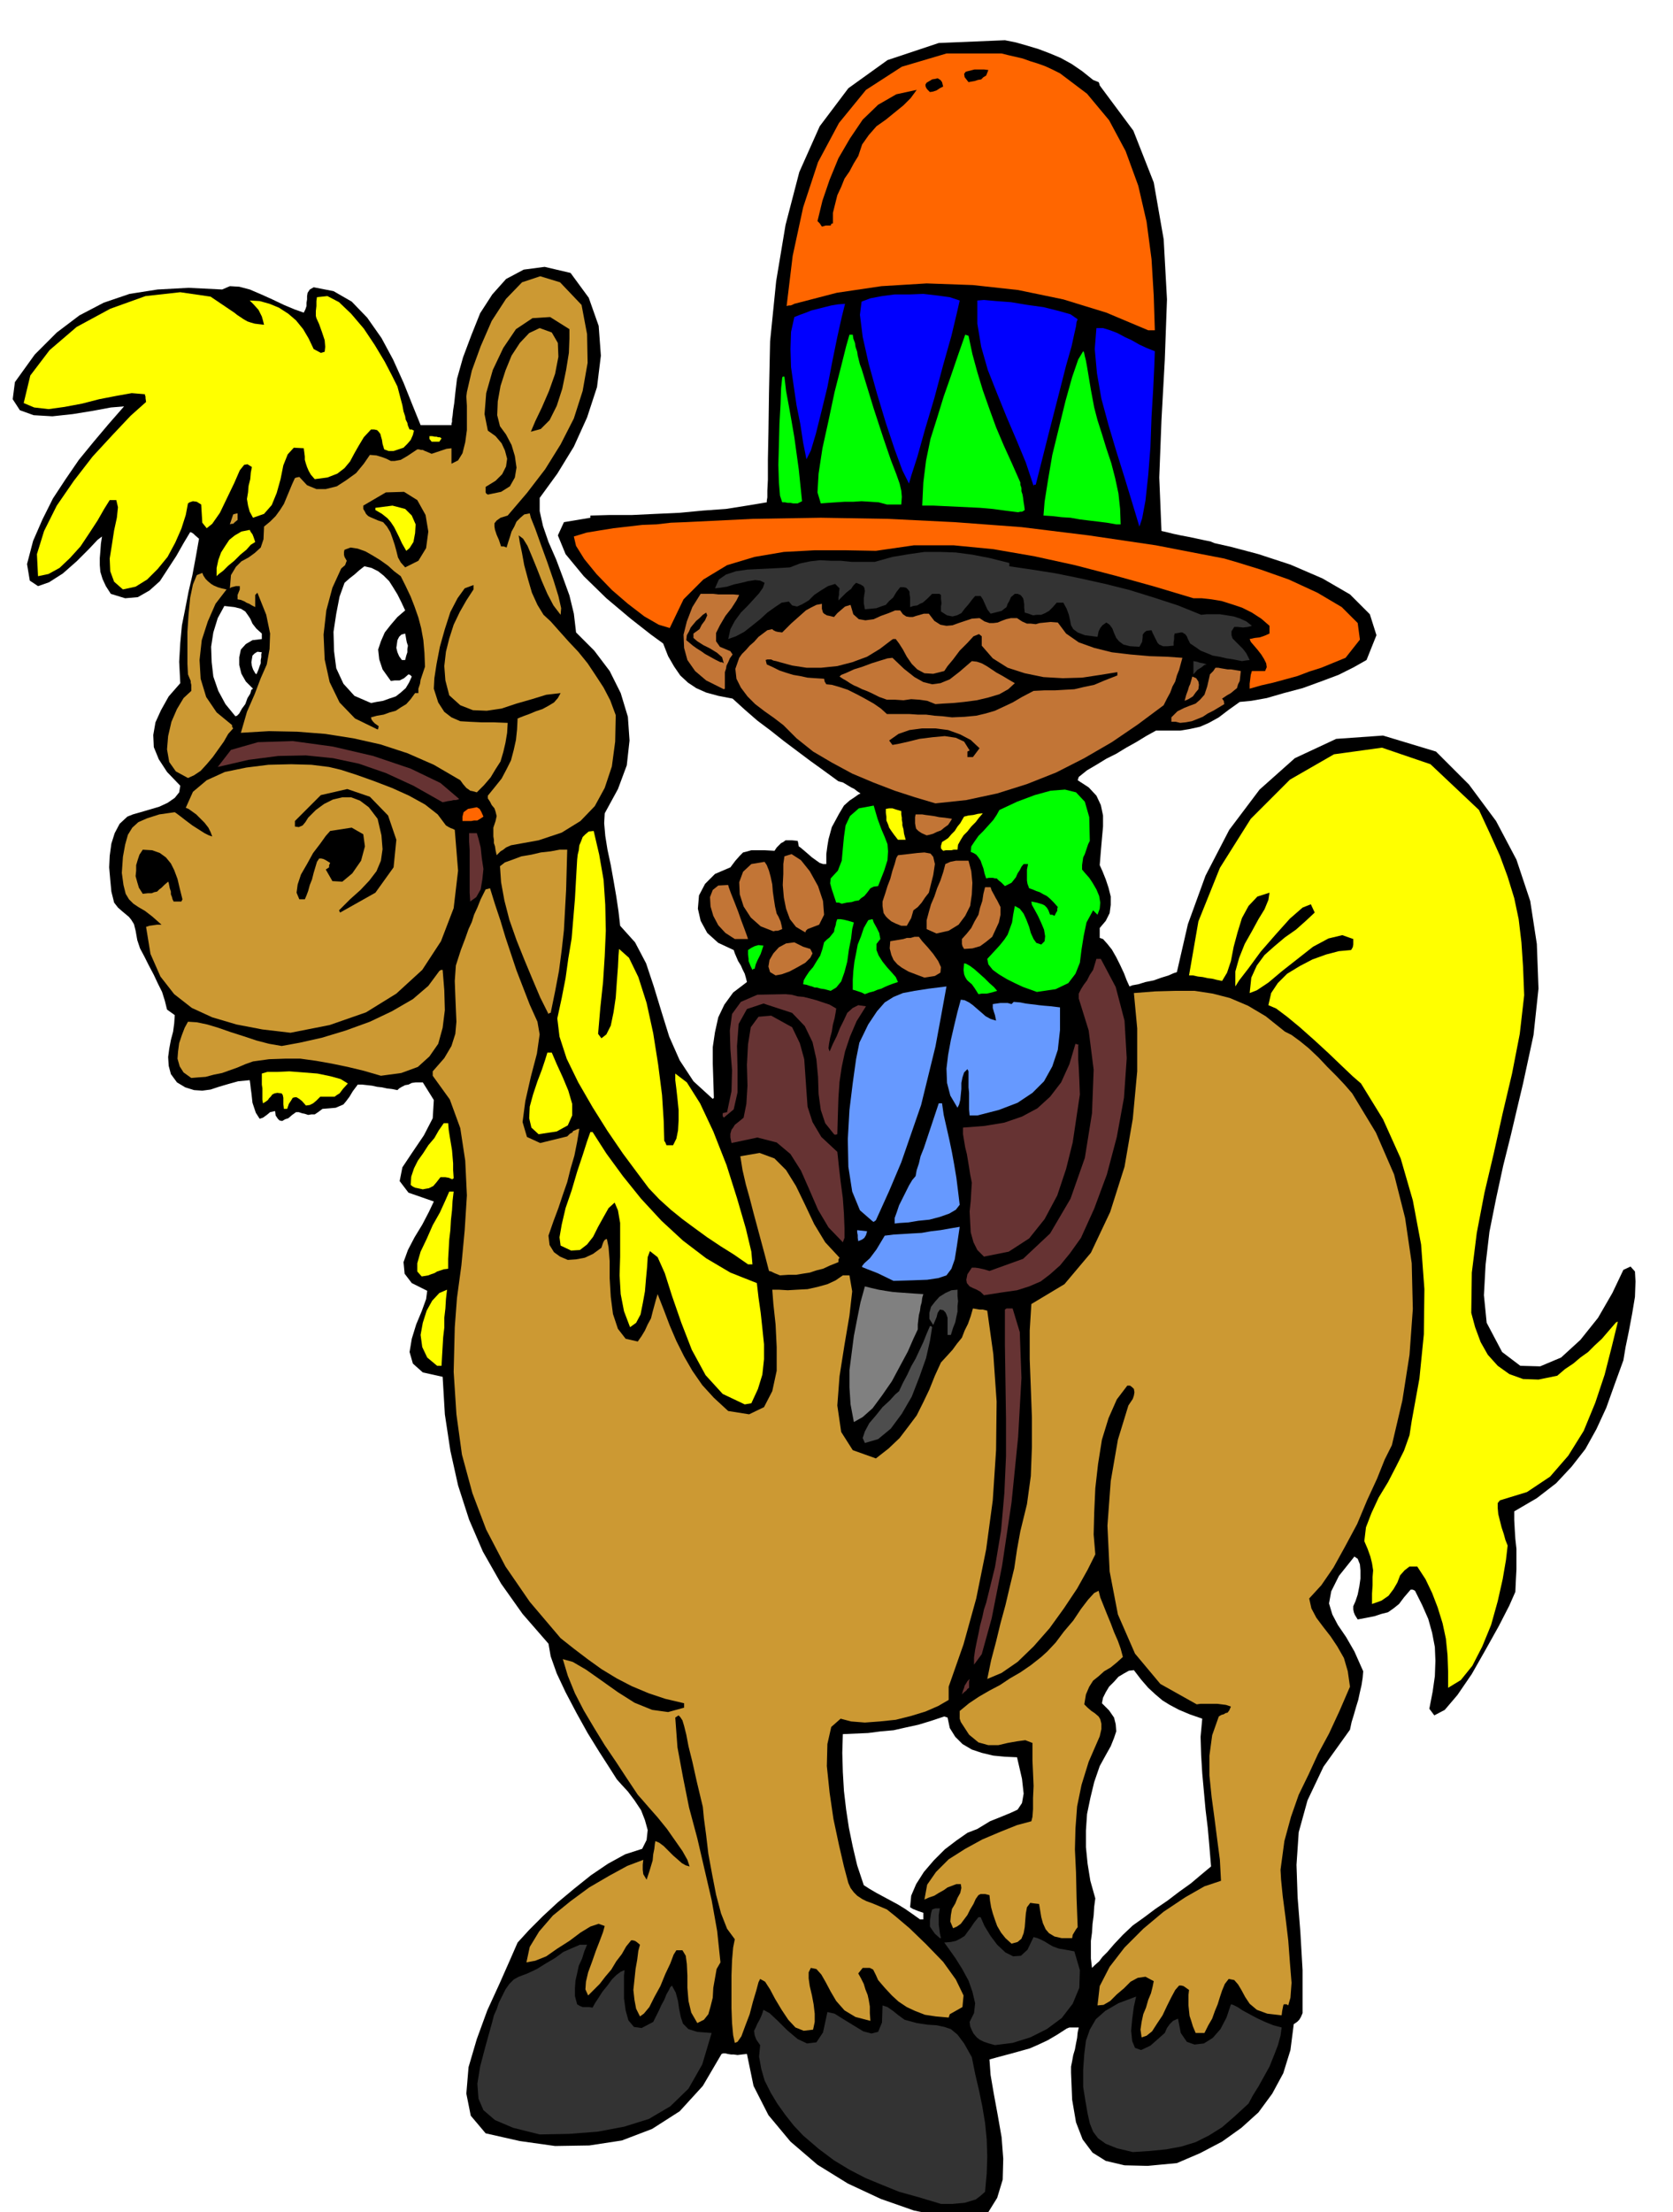 <svg xmlns="http://www.w3.org/2000/svg" width="490.455" height="648.238" fill-rule="evenodd" stroke-linecap="round" preserveAspectRatio="none" viewBox="0 0 3035 4012"><style>.brush0{fill:#fff}.brush1{fill:#000}.pen1{stroke:none}.brush2{fill:#333}.brush3{fill:#c93}.brush4{fill:#633}.brush5{fill:#ff0}.brush6{fill:#4d4d4d}.brush8{fill:#69f}.brush9{fill:#0f0}.brush10{fill:#c27536}.brush11{fill:#f60}.brush12{fill:#00f}</style><path d="m1717 4021-59-12-60-21-60-28-55-34-49-42-40-48-27-53-12-58-9 1-8 1-7-1h-5l-6-1-4-1h-4l-3 1-34 58-42 46-50 32-55 21-59 9-62 1-64-9-62-14-27-32-8-40 4-48 15-51 19-52 22-48 19-43 14-32 21-23 25-25 27-25 30-25 30-24 31-21 31-17 31-10 8-16 2-18-5-18-7-18-12-18-12-16-12-13-8-9-14-22-18-28-21-34-20-36-20-38-16-34-11-31-4-23-47-54-39-55-33-58-25-58-20-62-14-63-10-66-4-68-36-8-18-16-6-21 4-24 8-26 10-24 8-22 2-15-28-14-13-17-2-21 8-22 12-23 14-23 12-23 9-19-46-16-16-21 5-25 18-27 21-31 16-31 2-33-20-32h-13l-7 1-6 3-6 1-6 3-5 3-3 3-10-2-9-1-9-2-9-1-9-2-9-1-9-1h-8l-9 12-6 10-6 8-5 6-7 3-7 3-11 1-13 1-8 6-6 4h-6l-6 1-6-2-5-1-6-2h-5l-7 5-7 6-6 2-5 3-5-1-3-3-4-6-1-8-9 2-6 5-7 5-6 2-7-11-3-9-3-9-1-9-1-9-1-7-1-9-1-7-21 2-18 5-17 5-15 5-15 2-15-1-16-5-15-9-11-15-4-15-1-16 2-15 3-16 4-15 2-15 1-15-7-5-7-5-4-16-5-16-8-16-7-15-9-17-8-16-8-15-5-15-3-17-3-12-5-8-4-5-6-5-6-5-8-7-7-9-5-20-2-21-2-23 1-21 3-22 6-19 9-17 14-13 10-4 14-4 17-5 17-5 15-7 13-9 8-10 2-12-24-25-15-23-9-22-1-22 4-23 10-22 14-25 21-24-2-39 2-34 3-32 6-30 6-31 7-30 6-32 6-34-7-6-3-3-3-2-3-1-12 20-13 23-15 23-15 23-19 17-21 12-23 2-26-8-9-14-6-13-4-13-1-12v-13l1-12 1-14 2-13-8 6-16 17-22 22-25 22-25 16-20 7-15-10-5-30 11-42 17-39 19-38 23-35 24-35 27-33 27-32 28-32-24 2-32 6-37 6-37 4-34-2-25-9-13-20 4-31 36-50 40-40 41-31 44-23 47-16 51-8 56-3 61 3 14-6 17 1 19 5 21 9 20 9 21 10 19 8 17 6 3-6 2-6v-6l1-6v-6l1-6 4-6 7-4 36 7 33 19 28 29 26 37 21 39 19 42 16 40 15 37h56v-3l1-3v-5l1-6 1-10 2-13 2-19 3-25 11-39 15-40 16-40 22-34 25-28 32-17 38-5 47 11 33 45 18 51 4 54-7 57-18 55-24 53-30 49-32 44v24l6 27 10 29 14 32 12 32 12 33 8 33 4 34 33 33 28 37 20 40 13 43 3 43-5 45-16 43-24 44-1 18 2 23 4 25 6 28 5 28 5 29 4 27 3 26 27 30 20 38 14 42 14 46 14 45 19 43 25 38 35 32 1-1 1-1-1-32-1-30v-30l4-27 6-27 11-23 16-22 25-19-2-8-2-7-4-8-3-7-5-8-3-7-3-7-2-6-28-13-20-18-12-22-5-22 2-24 11-21 18-18 28-12 9-12 8-9 6-6 8-2 7-2h24l18 1 4-6 4-4 4-4 4-2 4-3h12l10 1 1 4 1 6 3 2 6 5 7 6 8 7 7 5 7 5 6 2h6v-18l2-15 2-12 3-11 3-11 6-11 7-13 9-15 10-9 9-6 7-5 4-2-6-4-5-4-6-3-5-3-10-6-8-2-26-19-25-18-24-18-24-18-24-19-24-18-23-20-22-20-26-5-22-6-18-8-15-10-14-13-11-16-11-19-9-23-22-16-37-29-44-37-41-40-33-40-14-34 11-24 48-8v-4l36-1h40l42-2 44-2 42-4 42-3 38-6 36-6v-3l1-6v-12l1-20v-36l1-50 1-71 2-94 11-109 17-102 25-96 37-83 52-69 71-51 93-31 120-5 20 4 21 6 20 6 21 8 19 8 20 11 19 13 20 16 5 2 5 2 1 2 1 4 61 82 37 94 18 103 6 109-4 110-6 109-4 104 4 97 9 2 12 3 14 3 16 3 14 3 14 3 10 2 7 3 31 7 49 13 58 19 58 25 50 29 36 36 12 38-18 45-23 13-28 14-32 12-33 12-34 9-31 9-28 5-21 2-21 15-17 13-18 10-16 7-18 4-18 3h-44l-18 10-18 11-18 10-18 11-18 9-18 11-17 10-15 12-1 3-1 3 20 13 14 15 8 17 4 19v20l-2 22-2 23-2 25 5 11 6 15 5 15 4 16v15l-2 15-7 14-11 13v18l6 2 8 9 8 10 8 14 7 14 7 15 5 13 5 11 5-2 11-2 13-4 15-3 14-5 13-4 9-4 6-2 20-87 32-88 43-83 55-73 64-57 75-35 85-6 96 29 60 60 49 66 37 70 25 75 12 78 3 81-9 84-19 88-10 42-12 51-14 56-13 60-12 60-7 60-3 55 5 50 28 53 33 25 36 1 38-16 35-32 32-40 26-45 20-42 13-6 8 9 1 18-1 28-5 30-6 32-6 29-4 24-16 44-15 42-18 39-20 36-25 32-28 30-35 27-41 24v16l1 18 1 16 2 18v37l-1 19-1 22-11 25-19 37-24 43-25 44-26 38-23 27-19 10-9-12 6-31 4-28 1-28-1-25-5-26-7-25-11-25-13-26-4-2h-4l-12 14-9 12-10 8-10 7-12 3-12 4-15 3-16 3-5-8-2-5-1-5v-6l4-9 4-12 3-15 2-14v-15l-1-11-4-10-6-4-28 35-14 28-4 22 6 20 10 19 15 22 15 26 16 36-1 12-2 13-3 13-3 14-4 13-4 14-4 13-3 14-48 67-29 61-16 58-4 59 2 59 5 63 4 69v78l-3 7-3 5-4 4-6 4-6 47-13 42-20 37-25 34-31 28-35 25-40 21-42 18-53 5-42-1-34-8-24-15-18-24-12-31-7-41-2-49v-11l2-10 2-11 3-10 2-11 2-10 1-10 2-9h-17l-5 2-17 11-17 10-17 8-16 7-18 5-18 5-19 5-18 5 2 28 6 35 7 38 7 40 3 39-1 38-10 33-18 29-11 1-10 2-10 1-9 1h-26l-8 1zm264-452 5-5 8-7 6-8 9-9 12-14 16-17 18-17 21-15 20-15 22-15 21-16 21-15 19-16 18-15-3-36-3-34-4-33-3-33-3-33-2-33-1-33 3-33-23-8-19-8-17-9-13-8-13-11-13-12-13-15-13-17-9 1-9 5-10 6-8 9-9 9-6 10-5 10-2 10 13 13 9 13 3 12 1 13-4 12-6 15-9 16-11 20-10 29-7 29-6 29-2 30v30l3 30 5 31 9 32-2 15-1 16-2 15-1 16-2 15v32l2 17zm-312-88h6v-12l-9-3-5-2-5-2-5-3 2-21 9-21 14-22 18-21 20-20 21-16 20-14 18-7 23-14 20-8 17-7 13-6 8-12 3-17-3-27-9-39-22-1-21-2-21-5-18-6-17-10-13-13-10-16-4-19-3-1-3-1-24 8-23 7-23 5-22 5-23 2-23 3-23 1-23 1-1 34 1 35 2 34 4 34 5 33 7 34 8 34 12 36 11 7 12 7 13 7 13 7 13 7 13 8 13 9 14 10z" class="pen1 brush1"/><path d="m1707 3997-40-12-36-10-32-13-29-12-29-15-28-17-28-21-28-24-17-18-15-19-15-21-12-20-11-22-6-21-4-22 2-21-7-10-3-8-1-8 3-6 3-7 4-7 4-9 3-9 11 6 15 14 17 17 19 16 17 8 17-2 12-18 8-37 13 3 16 10 18 11 18 11 15 4 12-3 7-17 1-31 9 3 10 7 10 8 11 8 22 6 20 3 16 1 14 3 12 4 12 10 12 16 14 25 6 30 7 30 6 29 5 30 3 30 1 31-1 31-3 33-9 8-8 6-10 3-10 3-11 1-11 1h-21zm348-94-29-7-20-8-14-10-9-12-6-15-4-18-4-23-4-25v-32l2-28 3-24 7-20 11-19 17-15 24-14 32-12-4 18-3 22-2 22 2 19 5 12 11 4 17-8 26-23 4-9 5-7 6-6 9-4 5 26 11 16 14 5 17-2 16-10 14-16 11-21 8-24 4 1 8 4 9 6 13 7 13 7 15 7 15 6 15 4-2 15-5 18-7 18-8 20-10 18-10 18-10 16-8 15-25 23-23 20-24 15-24 12-26 8-27 5-30 3-31 2zm-1076-32-48-12-33-14-21-18-9-21-2-27 5-31 10-38 12-43 3-12 5-11 4-12 6-12 6-12 7-10 8-8 9-5 16-6 17-8 16-10 17-10 15-11 16-7 14-6h13l-5 12-4 13-6 13-3 14-3 13-1 14v14l4 15 5 3 5 2h11l7 1 5-9 6-9 7-11 9-11 8-11 8-8 8-6 7-3-1 10v41l3 22 5 18 10 12 14 2 21-11 5-10 5-10 5-11 5-9 4-10 4-7 3-6 3-3 7 13 4 15 2 14 3 15 4 12 10 10 16 5 26 2-17 57-25 44-33 32-39 23-45 14-48 9-52 4-53 1zm826-162-11-3-9-3-8-4-5-4-6-7-3-6-3-7-1-8 8-16 2-18-5-21-7-20-12-22-12-19-12-17-8-11 12-1 9-2 8-4 8-5 5-7 6-8 6-9 8-10h4l7 16 11 18 12 16 15 14 14 7 14-1 12-11 11-23 7 2 7 3 6 3 8 5 7 4 11 4 12 2 16 3 10 34-1 32-12 29-20 26-27 20-30 15-32 10-32 4z" class="pen1 brush2"/><path d="m1333 3705-3-14-2-22-1-27v-60l1-27 2-23 3-15-14-19-11-28-9-34-7-36-7-38-4-34-4-30-2-21-11-46-8-36-7-28-4-21-4-16-3-10-4-6-3-3-3 2-3 2 4 54 10 54 11 55 15 56 13 56 13 56 10 56 6 57-7 12-3 17-3 17-1 18-4 16-4 14-8 10-12 6-11-19-5-21-2-24v-22l-1-21-2-15-6-10h-11l-5 8-6 16-9 19-9 22-11 20-9 18-10 12-7 5-7-14-3-16-2-18 2-19 2-19 3-17 2-16 3-11-6-5-3-2-4-1h-3l-9 11-8 14-10 13-9 15-11 13-10 13-11 11-10 10-5-11 1-14 4-17 7-19 7-20 7-18 6-16 3-11-11-4-15 5-18 11-20 15-22 14-20 14-20 8-16 3 6-28 17-28 25-29 32-26 34-25 36-21 33-18 29-11-1 9v9l1 8 6 10 2-6 3-9 3-10 3-10 1-11 2-10 1-9 1-5 7 3 8 6 8 8 9 9 8 7 8 7 7 4 7 2-4-12-9-16-14-20-14-20-17-21-15-17-13-15-8-9-20-30-19-29-21-31-19-31-19-32-16-31-13-32-9-30 18 5 24 14 27 19 31 22 30 19 32 13 29 4 29-8v-8l-34-8-30-10-31-13-27-14-28-17-25-18-25-19-24-19-56-66-44-64-35-67-25-66-19-70-10-73-5-77 2-81 4-53 8-59 6-64 4-63-3-63-9-59-19-52-31-43v-8l21-24 13-22 7-22 2-22-1-23-1-24-1-27 2-28 9-28 8-21 6-17 6-13 4-13 6-13 6-15 9-18 4-1 4-1 9 29 10 30 9 30 10 30 10 30 12 31 12 31 14 31 4 23-5 35-11 42-10 44-5 38 8 27 24 11 49-12 5-5 4-2 2-3 3-1 4-2 4-1-4 24-5 25-7 24-6 24-8 23-8 24-9 24-9 26 2 17 8 13 11 8 14 6 15-1 16-3 15-7 15-11 3-9 2-4 2-2 3-1 3 15 2 25v31l2 34 4 31 9 27 14 18 22 5 7-10 6-10 5-11 6-11 3-12 3-11 3-11 3-10 11 28 11 29 12 28 14 28 15 26 18 26 21 23 26 24 38 6 27-13 15-29 8-37v-43l-2-41-4-37-2-26h12l16 1 17-1 19-1 18-4 18-5 15-7 13-9h12l5 29-5 44-9 53-9 57-4 53 7 48 21 33 42 15 23-18 20-19 16-21 15-20 12-24 11-23 10-25 11-24 11-12 10-11 8-11 9-11 5-13 6-12 5-14 4-14 6 1 6 1h6l8 2 11 79 6 86-1 88-6 91-12 89-18 89-23 83-27 77v24l-19 11-23 10-26 8-28 7-29 3-27 2-25-2-19-5-17 15-7 31-1 40 5 48 7 48 10 47 9 39 8 30 4 9 6 8 6 6 9 6 8 4 11 4 12 5 14 6 15 12 26 22 30 29 31 32 23 32 14 29-2 21-23 13-1 3-1 3-23-2-20-3-18-7-15-7-15-10-12-11-13-14-12-14-4-9-3-6-2-4-2-1-4-2h-13l-4 5-4 5 5 9 5 10 3 10 4 10 2 9 2 12v12l1 14-27-7-20-12-15-17-10-17-9-17-8-14-9-10-10-2-4 8v11l2 14 4 17 3 16 2 17v15l-3 14-17 2-15-6-13-14-12-18-12-20-9-17-9-14-9-5-3 6-4 15-6 20-6 23-8 21-7 19-7 10-5 2zm738-10-2-14 2-14 3-14 5-12 4-14 5-12 3-12 2-10-15-8-14 2-13 7-12 12-13 11-12 12-12 7-11 1 4-35 18-35 27-35 34-34 37-31 39-26 35-20 30-10-2-38-5-38-5-39-5-37-4-39v-36l5-37 12-34 5-3 4-1 3-2 4-1 3-4 3-7-9-3-8-1-8-1h-30l-7 1-66-37-46-55-31-71-15-78-4-83 6-81 13-75 19-62 4-6 4-6 2-6 1-6-1-6-3-3-4-3h-5l-19 25-15 34-12 39-7 44-5 44-2 44-1 40 3 36-14 28-19 34-24 36-26 36-29 33-29 28-29 20-26 11 7-34 9-34 8-33 9-33 8-34 8-33 5-34 6-33 12-49 7-51 2-53v-53l-2-54-2-52v-52l3-48 60-36 48-57 35-74 26-82 15-87 8-86v-78l-6-64 39-3 37-1h34l33 5 31 8 33 14 32 19 35 28 12 6 15 11 16 13 18 17 16 17 17 17 15 16 13 15 43 71 33 76 20 79 12 82 2 83-6 83-13 83-19 81-13 26-14 35-18 39-18 43-22 41-21 38-22 32-22 24 4 18 9 17 12 16 14 18 12 18 12 21 7 24 4 28-19 44-19 41-20 37-17 37-18 37-14 40-12 44-7 52 1 18 3 30 5 38 5 42 3 40 3 37-2 27-4 14-3-2h-5l-1 2-1 5-1 5-1 8-26-3-19-7-13-11-8-12-7-13-6-10-7-8-10-2-7 9-5 12-4 12-4 13-5 12-5 14-7 12-7 14h-16l-5-12-3-10-3-9-1-9-1-10v-19l1-9-7-5-3-2-4-1h-4l-7 8-7 13-8 16-8 17-10 15-9 14-10 8-9 3z" class="pen1 brush3"/><path d="m1835 3525-11-10-8-10-7-12-4-11-4-12-3-11-2-12-1-10-8-2h-8l-4 2-5 7-4 9-6 10-5 10-6 8-6 8-7 5-7 3-5-12 1-12 2-11 6-10 4-10 5-9 2-9-1-7h-8l-8 3-8 3-7 5-9 5-8 5-9 3-9 4 5-27 16-23 23-23 30-19 31-17 33-14 30-12 26-7 2-8 1-14v-20l1-22-1-24-1-22v-32l-13-5-15 2-17 3-17 4h-18l-18-5-17-14-15-23-2-6v-14l17-14 18-12 19-11 19-10 18-12 19-11 19-13 19-15 11-10 15-16 15-20 17-20 14-21 13-17 11-12 8-4 3 12 6 15 6 15 7 17 6 16 7 16 5 14 4 15-11 10-11 9-12 7-10 9-10 8-7 11-6 14-3 18 6 6 7 6 6 4 7 6 3 5 2 8v10l-3 13-20 46-13 42-8 39-3 40-1 38 2 42 1 46 2 53-3 4-3 5-3 5-1 6h-19l-13-3-10-6-6-7-5-11-3-11-2-12-2-12-9-1-7-1-6 8-2 11-1 12-1 13-2 11-4 10-7 6-11 3z" class="pen1 brush3"/><path d="m1705 3515-9-8-5-7-4-6v-11l1-6 1-7 2-7 6-2h8l-1 6-1 6v18l1 7 1 8 2 9h-2z" class="pen1 brush2"/><path d="m1745 3073 2-7 2-5 1-4 2-3 3-5 4-4-1 5v11l-3 2-2 3-4 3-4 4z" class="pen1 brush4"/><path d="M2627 3061v-30l-1-29-3-30-6-28-9-29-10-26-12-25-15-23h-14l-9 7-8 9-5 13-7 12-9 12-13 9-17 6v-19l1-15v-15l1-12-2-13-3-12-5-14-6-14 3-25 10-26 13-28 17-28 15-29 14-28 10-28 4-26 14-77 8-80 1-82-6-81-15-80-22-76-32-71-40-65-15-13-20-19-24-23-25-23-27-24-23-19-20-15-14-6 5-22 12-18 17-17 23-14 23-12 25-9 23-6 22-2 3-5 1-5v-10l-20-7-25 6-28 15-28 22-28 22-25 21-21 14-13 5 3-28 10-22 14-19 18-16 19-16 20-14 18-16 16-15-7-15-15 6-23 20-26 29-27 31-22 30-17 22-7 11v-27l7-25 10-25 13-23 12-22 11-18 7-17 2-13-22 7-16 17-12 22-8 26-7 26-5 26-7 21-9 15-5-1-5-1-8-2-8-1-9-2-9-1-9-2h-7l17-98 39-97 56-89 71-71 80-46 87-12 88 30 88 83 20 43 18 40 14 38 12 39 8 38 5 42 3 45 2 51-8 70-14 72-17 72-16 72-17 72-14 73-9 72-1 73 7 26 10 27 13 23 18 20 21 15 25 9 28 1 34-7 14-12 15-10 13-11 14-10 12-12 13-12 12-14 13-15 1-1 3-1-11 45-13 51-17 51-21 51-28 45-33 38-42 28-49 15-4 5v9l1 11 3 12 3 12 4 12 3 11 4 10-3 26-6 35-9 40-12 43-16 39-18 35-21 26-23 14z" class="pen1 brush5"/><path d="M1767 3019v-13l2-14 3-15 3-14 3-15 4-15 3-14 4-12 16-65 11-66 6-68 3-67v-68l-1-67-1-67v-64l3-2h11l13 43 3 83-6 107-12 119-17 114-19 96-18 65-14 19z" class="pen1 brush4"/><path d="m1569 2617-4-9 4-12 8-15 12-14 12-15 13-12 10-11 7-6 7-15 8-15 7-15 8-14 7-15 7-15 6-15 6-14h2l2 2-4 25-7 31-12 34-14 36-18 31-20 27-23 19-24 7z" class="pen1 brush6"/><path d="m1549 2579-6-32-2-31v-31l4-31 4-31 6-31 6-30 8-29 12 3 13 3 12 2 13 2 12 1 14 1 14 1 16 1-2 7-1 8-2 7-1 8-2 8-1 8-1 9v9l-8 17-10 23-14 26-15 28-18 26-17 23-18 16-16 9z" class="pen1" style="fill:gray"/><path d="m1351 2547-40-19-31-34-25-46-19-49-17-49-13-41-13-29-14-11-4 11-1 17-2 21-2 24-4 22-4 20-8 15-11 8-11-29-6-31-2-34 1-34v-61l-4-23-6-14-11 10-9 16-10 18-9 18-11 14-13 10-16 1-19-9-2-15 4-23 7-30 11-32 10-34 10-30 8-25 6-17h4l25 39 30 41 33 41 37 40 39 36 42 32 44 26 48 19 3 26 4 28 3 28 3 29v27l-3 28-8 26-12 26-6 1-6 1zm-558-70-18-15-9-19-3-22 4-22 7-22 10-18 13-14 14-6-2 17-1 17-2 17v18l-2 17-1 17-1 17-1 18h-8z" class="pen1 brush5"/><path d="M1719 2421v-31l-2-6-2-4-4-4-6-1-4 6-2 8-3 7-3 7-7-11v-11l3-11 7-9 8-9 11-7 11-5 11-1v11l1 10-1 9v10l-2 9-2 10-4 10-4 13h-6z" class="pen1 brush6"/><path d="m1785 2349-6-6-7-4-7-3-6-3-5-6-1-6 2-10 8-12h6l7 1 9 2 10 3 61-22 49-46 37-63 26-74 13-81 3-79-9-71-18-58v-9l4-8 5-8 6-8 5-10 6-9 3-10 3-10h8l27 51 16 61 4 68-5 72-13 71-18 68-23 62-24 53-20 28-18 22-18 16-17 13-21 9-22 7-28 4-32 5z" class="pen1 brush4"/><path d="m1621 2323-29-14-18-7-10-4v-2l4-5 10-9 12-16 15-25 16-2 17-1 16-1 18-1 17-3 17-2 17-3 18-3-5 34-4 25-6 17-9 12-15 5-20 3-27 1-34 1z" class="pen1 brush8"/><path d="m765 2315-8-9v-15l6-21 11-23 11-25 13-23 10-22 7-16h8l-2 17-1 17-2 18-1 18-2 17-1 18-1 17v18l-8 1-6 2-6 2-5 3-6 2-5 2-6 1-6 1z" class="pen1 brush5"/><path d="m1415 2313-5-2-5-2-6-3-4-1-7-27-7-26-7-26-7-26-7-27-7-25-6-26-4-25 35-6 27 10 21 21 18 29 16 33 17 36 20 33 26 28-2 3v5l-15 6-13 6-12 3-12 4-13 2-12 2h-14l-15 1z" class="pen1 brush3"/><path d="m1357 2293-26-18-24-15-24-16-22-16-23-17-21-17-21-19-19-20-21-28-26-35-28-41-27-43-26-45-21-43-13-40-4-33 8-37 7-36 5-36 6-36 3-36 3-36 2-36 2-35 1-9 2-8 1-9 3-7 3-8 5-5 6-5 9-1 10 43 8 46 3 45 1 47-2 46-3 47-5 47-4 47 3 4 3 4 9-7 8-16 5-24 4-27 2-29 2-26 1-21 1-12 18 16 17 35 15 47 12 55 9 57 7 55 3 47 1 36 2 3 2 5h12l6-12 3-15 1-18v-19l-2-20-2-18-2-16v-12l21 16 24 38 24 51 24 61 19 60 16 55 10 42 2 23h-8z" class="pen1 brush5"/><path d="m1785 2279-12-12-7-14-5-18-1-18-1-20 2-19 1-18 1-15-3-15-2-13-2-12-2-12-3-12-2-12-2-12v-12l39-3 36-6 32-11 28-15 23-21 20-26 15-33 11-37 3 1 3 1-1 1v25l1 16 1 21 1 27-6 40-7 47-12 48-16 48-23 43-28 35-37 24-45 9zm-256-26-26-27-19-32-16-37-15-34-19-30-25-21-35-9-47 10-2-10v-7l2-7 3-4 3-5 5-4 5-4 6-5 5-25 2-33-1-38 2-37 5-31 14-19 23-2 38 21 14 29 8 29 2 29 2 29 2 28 9 28 16 27 29 27 1 9 2 19 3 26 4 30 2 28 1 26v18l-3 8z" class="pen1 brush4"/><path d="m1557 2251-1-6v-5l-1-5v-4l9 1 9 1-2 7-3 5-4 3-7 3zm66-32v-10l4-11 4-12 6-12 6-12 6-12 6-10 6-7 2-11 4-12 3-13 6-15 6-18 6-18 7-21 8-24h6l3 21 5 22 5 22 5 24 4 22 4 24 3 24 3 25-7 9-12 7-17 6-19 5-20 2-18 3-16 1-9 1zm-40-4-23-20-14-34-7-45-1-50 3-53 6-49 6-43 6-30 16-33 16-24 14-16 16-10 17-7 21-4 26-4 32-4-10 55-10 54-13 53-13 53-18 52-18 52-22 52-24 53-4 3-2-1z" class="pen1 brush8"/><path d="m767 2157-9-2-5-1-4-2-4-3 1-15 5-15 7-14 10-14 9-14 11-13 8-14 9-13h8l1 12 2 13 2 12 2 12 1 12 1 12v12l1 15-2 1v1l-7-3-6-1h-9l-7 9-6 7-4 2-4 2-6 1-5 1z" class="pen1 brush5"/><path d="m1513 2057-16-20-8-24-4-29-1-31-3-32-7-31-14-29-23-24-52-17-30 10-15 27-3 40 1 43v41l-7 31-18 15-2-3v-5l3-1 5-1 8-38 1-38-3-38-1-34 4-30 16-22 30-13 51-1 11 1 11 3 11 1 12 3 11 3 12 4 12 4 12 7-1 7-2 11-3 11-2 13-3 11-2 11-1 8 2 6 6-14 7-14 6-15 7-14 6-13 10-9 10-5 14 2-17 27-12 28-9 27-6 28-4 27-2 29-1 31-1 35-4 1-2-1z" class="pen1 brush4"/><path d="m977 2057-13-12-4-17 1-21 6-22 8-24 8-21 6-18 4-13h8l9 21 11 24 10 24 7 24v21l-8 18-20 11-33 5z" class="pen1 brush5"/><path d="M1773 2023h-14l-1-11v-30l-1-10v-29l-1-2-1-2-6 6-3 9-2 10v11l-1 10-1 10-2 8-3 6-13-22-6-23-1-26 3-25 5-27 6-26 6-25 6-22 7 1 8 4 7 5 8 7 7 6 8 7 9 5 10 3-2-10-2-6-2-7v-7l7-1 7-1h13l7 2 2-2 2-2 12 1 10 2 8 1 9 1 7 1 10 1 12 1 16 2v41l-4 36-10 30-15 27-21 21-27 18-34 13-39 10z" class="pen1 brush8"/><path d="m515 2011-1-8v-12l-1-5-2-3-8-1-5 1-4 2-3 4-3 3-2 3-4 3-5 3-1-7v-20l-1-7v-20l10-3h18l22-1 26 2 25 2 24 5 18 5 13 8-9 10-6 8-5 3-4 3h-26l-7 7-6 5-6 3-7 1-7-8-5-4-5-3h-3l-4 1-3 5-4 6-3 9h-6z" class="pen1 brush5"/><path d="m347 1955-14-10-7-11-4-14 1-13 2-15 5-15 5-13 6-11 16 1 19 4 20 6 23 8 22 7 24 8 23 6 23 4 33-6 40-9 43-13 44-16 40-19 38-22 28-24 20-27 3-2h3l3 37 1 36-4 32-8 29-16 23-21 19-30 11-37 5-31-9-29-7-29-6-28-5-29-4h-28l-29 1-29 4-14 5-14 6-14 5-14 5-15 3-15 4-14 1-12 1z" class="pen1 brush3"/><path d="m527 1873-51-6-47-9-44-13-37-17-32-25-25-32-18-41-8-49 6-2 7-1 7-1h8l-17-15-13-10-12-7-9-6-8-8-6-10-4-16-3-22 2-29 4-22 5-18 8-13 11-10 16-7 22-7 28-4 3 2 8 6 9 7 12 9 11 7 11 7 8 4 6 2-3-8-4-8-7-9-7-7-8-8-7-5-7-5-5-2 13-29 25-21 33-15 39-8 40-5 41-1 37 1 32 4 21 5 28 9 31 11 34 13 31 14 29 16 23 18 15 20 5 3 4 2 3 1 4 2 6 74-8 68-23 60-34 52-47 43-55 34-66 23-71 14zm468-34-15-30-14-33-15-36-14-35-13-37-9-35-6-33-2-29 9-7 14-5 16-6 18-3 17-4 18-2 16-3h14l-1 36-1 37-2 36-2 37-4 36-5 38-7 37-8 39h-2l-2 2z" class="pen1 brush3"/><path d="m1569 1803-6-3-6-2-6-2-4-1v-18l1-16 2-17 3-15 3-16 6-15 5-15 8-14 3-1 5-1 2 6 5 9 5 10 2 11-7 9v11l4 10 7 11 8 10 9 10 7 8 4 9-9 3-8 3-7 3-6 3-7 2-7 3-8 2-8 3zm206 0-7-11-5-7-6-5-3-3-3-5-2-5-1-8 1-12 4 1 7 4 8 6 9 8 9 8 9 9 8 7 6 7-10 3-9 2h-9l-6 1zm106-4-11-4-14-5-15-7-14-7-15-9-11-8-8-10-2-10 13-14 10-11 8-10 6-9 4-11 4-11 2-14 3-16 9 5 7 9 5 11 5 13 3 11 5 11 5 7 9 3 6-6 1-9-2-12-5-12-6-13-6-11-5-9-1-6 10 2 10 3 4 2 4 4 3 5 3 8h4l4 2 3-6 2-3v-4l1-3-8-9-6-6-6-5-6-3-7-4-6-2-7-3-6-2-3-8-1-6v-20l1-5 1-5h-8l-4 5-3 6-4 6-3 7-4 5-4 5-6 3-6 3-7-7-4-3-4-4h-3l-4-1h-7l-5 1-3-9-2-9-3-8-2-6-4-6-4-5-5-3-5-2 1-10 6-9 7-10 9-9 9-10 9-10 6-9 5-9 32-15 32-12 29-8 26-2 20 5 16 17 8 28 1 43-3 6-2 6-2 6-2 6-3 6-1 7-1 7v8l5 6 8 9 6 9 7 12 5 12 2 12-1 11-4 11-4-4-4-4-12 22-5 24-4 25-3 24-8 20-13 17-23 11-34 5zm-374-2-11-3-7-1-7-2h-4l-5-2-4-1-6-2-6-1 1-7 4-7 6-9 7-8 6-10 7-11 4-12 3-12 5-5 5-4 4-5 4-5 1-6 2-6 1-6 2-5h6l6 1 8 2 10 3-3 12-2 17-4 20-3 22-5 19-6 17-9 11-10 6z" class="pen1 brush9"/><path d="m1677 1773-16-6-13-5-12-7-8-6-7-8-4-9-3-12 1-13 6-1 6-1 6-1 6-1 6-2h7l7-2h8l6 8 10 11 10 12 9 13 5 11-1 10-10 6-19 3zm-270-4-10-6-3-10 2-12 7-12 10-11 13-7 15-2 16 8 13 4 4 8-4 8-9 9-14 8-15 8-14 5-11 2z" class="pen1 brush10"/><path d="m1365 1759-3-6-2-5-2-5v-4l-1-8v-8l6-4 6-3 7-2 9 1-2 6-3 9-3 6-3 6-3 7-2 8h-2l-2 2z" class="pen1 brush9"/><path d="m1749 1721-3-5-1-4v-9l9-10 8-10 6-12 7-12 3-13 4-12 2-13 3-12h10l2 6 5 9 2 4 3 5 3 6 3 6v14l-3 14-6 13-6 13-11 9-11 8-14 4-15 1zm-416-18-17-11-13-14-9-17-5-17-1-17 5-13 10-8 18-1 1 4 4 11 6 15 7 18 6 17 6 16 4 11 2 6h-24zm366-10-9-4-9-4v-16l4-15 4-14 6-14 5-15 6-14 5-15 4-15 9-4 10-2h23l5 19 2 21-1 21-3 21-9 18-12 16-18 11-22 5zm-238-2-17-10-11-14-7-19-4-20-2-23 1-20v-18l2-14 13-4 17 11 16 20 15 27 9 27 2 25-9 18-21 8-3 3-1 3zm-58-2-23-9-18-16-13-20-7-22-1-22 7-19 15-14 24-4 4 6 4 10 3 11 3 14 1 13 2 14 2 13 3 13 3 5 4 9 2 8 1 6-5 2-3 1h-4l-4 1zm232-10-10-4-8-4-6-5-4-4-4-6-1-6-1-7v-8l2-6 3-9 4-13 5-13 4-15 4-12 3-11 3-5 18-2 17-2 13-1 11 2 5 6 3 13-3 20-8 32-7 9-6 9-7 8-8 6-2 7-2 7-4 7-4 7h-10z" class="pen1 brush10"/><path d="m617 1655-1-2-1-2 20-20 19-17 16-17 13-17 8-19 3-21-2-25-7-30-16-21-16-12-16-6h-16l-17 4-16 8-15 11-14 14-5 8-5 6-7 3-7-1v-10l47-47 48-11 41 14 33 34 15 44-5 50-33 46-64 36z" class="pen1 brush1"/><path d="m1527 1639-5-2h-5l-2-6-2-6-2-6-2-6-3-11 1-9 13-14 7-18 2-22 2-21 3-21 8-17 16-14 27-5 7 24 7 19 6 14 5 13 1 13-1 16-6 19-11 28-8 1-6 3-6 8-5 6-6 4-4 4-7 1-6 2-9 1-9 2z" class="pen1 brush9"/><path d="m315 1635-2-4-1-4-2-5v-5l-2-6-1-5-1-5-1-2-7 6-5 5-4 3-4 4-5 1-5 2h-7l-9 1-7-11-3-10-3-11 1-10v-10l3-10 3-9 6-9 17 1 14 5 11 8 9 11 6 12 6 16 4 17 5 20-1 2-1 2h-14z" class="pen1 brush1"/><path d="m853 1635-1-16v-78l-1-15v-15h14l3 10 4 16 2 19 3 20-2 19-3 18-8 14-11 8z" class="pen1 brush4"/><path d="m543 1631-5-12 2-15 6-18 11-19 11-20 13-17 10-14 8-9 39-6 21 12 3 22-7 26-16 23-18 15-18-1-12-21 3-2 3-2v-4l2-4-8-5-4-2-4-1h-4l-4 6-3 10-3 10-3 12-4 10-3 11-3 8-3 7h-10z" class="pen1 brush1"/><path d="m901 1551-2-9-1-7-2-6v-6l-1-6v-16l4-12 2-9-2-8-2-6-5-6-3-6-4-6v-5l13-16 12-15 9-17 8-16 5-19 4-18 2-19 1-20 10-4 11-4 12-5 12-4 11-6 10-6 7-8 5-9-26 3-26 8-28 8-27 9-27 4-25-1-23-9-20-18-7-27-2-26 3-26 6-24 8-25 11-23 12-21 13-20v-8l-16 6-13 18-13 25-10 31-9 32-6 31-4 26-1 19 8 25 11 17 13 10 16 7 17 1 21 1h22l26 1-1 18-3 18-4 17-5 17-9 14-9 15-12 14-13 13-7-2-5-1-4-3-3-2-6-7-5-7-48-28-48-21-49-16-49-11-51-8-51-4-51-1-51 3 11-38 14-32 11-29 11-25 5-28 1-28-7-34-16-40-4 4v22l-6-3-5-3-5-2-3-2-7-3-6-1v-8l2-5 2-5v-6h-7l-4 1-4 1-3 2 2-24 9-15 10-10 13-7 11-8 11-10 5-15 1-23 11-9 10-10 8-11 7-11 5-12 5-12 5-12 5-11 3-1 5-1 14 15 17 7h17l20-5 17-11 18-13 14-17 11-16 12 1 10 3 8 3 8 4h7l11-2 12-7 18-12h3l4 1h3l4 2 5 2 7 3 9-3 9-3 9-3 9-1v28l12-6 8-13 5-20 3-22v-44l-1-17 1-8 9-39 16-44 20-46 26-40 29-30 33-11 36 11 39 41 10 53 1 52-9 51-16 50-24 47-28 45-33 43-35 41-13 4-7 5-4 5v6l1 6 3 9 4 9 4 12h5l5 2 3-10 3-9 3-10 5-9 4-9 7-7 7-6 10-2 2 8 8 20 10 28 12 33 11 32 9 29 5 22-1 12-13-17-11-21-10-23-9-23-9-22-8-19-8-13-8-6 2 13 4 19 4 22 7 26 7 24 10 22 11 18 13 12 16 18 17 19 17 18 17 21 14 21 15 23 12 23 10 27-1 48-6 45-13 39-18 33-26 27-34 21-42 14-50 9-9 4-5 4-5 3-7 7z" class="pen1 brush3"/><path d="m1711 1543-3-3-1-2v-4l2-7 5-3 6-4 6-7 6-6 5-8 5-6 4-7 3-5 8-2 9-1 8-2 9-1-7 8-6 8-8 8-7 9-7 7-5 8-5 9-1 9h-7l-4 1h-10l-5 1zm-82-20-7-9-5-7-4-6-2-6-3-7v-7l-1-7v-7l6-1h6l6 2 10 3v6l1 6v4l1 5v5l2 7 1 8 3 11h-14z" class="pen1 brush5"/><path d="m1681 1515-9-4-6-4-4-4-1-4-1-6v-11l1-5h12l6 1 8 1 7 1 10 2 10 1 13 2-3 5-4 6-7 5-6 5-8 3-6 3-7 2-5 1z" class="pen1 brush10"/><path d="M855 1489h-16v-8l2-8 8-6 11-2 5-1 5 3 3 5 4 9-6 4-5 3h-6l-5 1z" class="pen1 brush11"/><path d="m1697 1457-37-11-37-12-39-15-38-16-37-20-34-20-30-24-24-24-17-13-17-12-17-13-14-14-12-16-8-16-2-18 7-20 5-7 7-7 7-8 8-7 8-9 8-6 8-6 9-2 2 2 4 2 4 1 8 1 8-8 8-8 9-8 9-8 9-8 9-5 10-5 10-2v9l2 7 2 2 5 3 5 1 8 2 6-7 7-6 7-6 10-3 5 17 10 9 12 2 15-2 13-6 14-5 12-5h9l5 7 6 4 6 1h6l6-2 7-2 7-2h9l10 13 11 7 11 2 11-1 11-4 12-4 12-4 14-1 9 6 9 3h7l8-1 7-3 8-3 9-2h11l9 6 9 4h7l9 1 7-2 10-1 10-1 13 1 15 20 23 16 28 10 32 8 34 4 34 3 31 1 29 2-3 11-3 11-4 10-3 11-5 9-4 11-6 11-6 12-47 35-47 32-50 29-51 26-53 21-54 17-56 12-56 6z" class="pen1 brush10"/><path d="m803 1455-53-30-50-23-49-17-47-10-49-5-50 1-54 7-56 13 24-31 49-14 63-2 73 10 73 17 68 23 54 26 34 29-2 1-4 1h-4l-4 1-7 1-9 2z" class="pen1 brush4"/><path d="m341 1411-22-12-12-17-4-23 2-24 6-26 10-23 12-20 14-13v-11l-1-4v-3l-3-7-2-5-1-19v-58l2-31 3-31 5-24 7-17 10-4 2 5 4 6 4 4 6 5 5 3 7 3 7 2 9 2-20 26-14 32-11 34-4 36 2 34 10 33 19 28 28 23v3l2 3-9 10-8 14-10 14-10 14-11 13-11 12-12 8-11 5z" class="pen1 brush3"/><path d="M1755 1373v-10l2-1 2-1-10-16-15-7-20-3-22 2-24 3-20 5-18 4-11 2-3-4-3-4 17-12 20-7 23-3h24l23 3 22 8 19 10 16 15-6 8-6 8h-10zm-1070-50-41-20-28-29-18-37-9-41-2-45 5-44 11-41 16-35 7-6 3-8-4-7-1-4v-5l1-4 11-4 13 2 14 5 14 8 13 8 14 10 11 10 12 9 9 18 9 19 7 18 7 20 5 19 4 22 2 23 1 25-3 9-3 9-2 6-1 7-3 9v8h-6l-8 11-8 9-10 6-9 6-11 3-11 4-12 2-11 3 1 4 3 4 3 3 7 5-1 5-1 1z" class="pen1 brush1"/><path d="m2141 1311-8-2h-8v-8l11-11 12-6 10-4 11-4 8-7 8-9 5-15 5-22 6-6 4-6h5l5 1 6 1 6 1h6l6 1 6 1 6 1-1 9-1 9-3 6-2 7-5 4-6 5-7 4-9 6 3 4 1 6-10 6-10 6-10 5-9 6-10 4-10 4-11 2-10 1z" class="pen1 brush10"/><path d="m1727 1301-17-2-15-1-15-2h-15l-15-1h-41l-11-10-13-9-16-9-15-8-16-8-15-5-14-4-10-1-3-5-1-5-16-1-14-1-14-3-12-2-13-4-12-4-12-6-11-5-1-4-1-4 3-1h7l4 2 5 1 7 2 22 6 26 4h27l29-3 27-7 27-10 23-14 21-16 3-2h5l6 8 7 11 7 13 9 13 10 10 13 7 16 1 20-5 6-9 10-12 12-16 14-14 11-12 10-4 5 4v17l20 23 27 17 31 10 34 7 35 2 35-1 33-5 31-5v6l-23 9-19 8-19 4-17 4-18 1-17 1h-19l-20 1-21 11-17 10-17 8-15 7-17 5-17 4-21 2-23 1z" class="pen1 brush1"/><path d="m427 1299-18-22-13-24-9-26-3-26-1-28 4-26 8-26 12-22 18 2 12 3 8 5 5 7 4 6 4 9 7 9 10 9v10l-17 2-12 7-9 10-3 14v14l4 16 8 14 13 13-3 2-2 7-5 8-4 11-6 8-5 9-4 4-3 1z" class="pen1 brush0"/><path d="m1697 1277-15-6-14-2-15-1-14 2-15-1h-15l-14-5-14-7-9-4-8-3-8-4-7-3-7-4-6-4-7-4-6-4 3-3 10-4 13-6 16-5 16-6 16-5 13-4 9-1 21 20 19 15 16 9 16 4 15-2 17-7 18-14 22-19 9 1 9 3 9 5 9 6 9 6 11 6 10 6 12 7-12 11-16 9-20 6-21 5-23 3-20 2-18 1-14 1z" class="pen1 brush10"/><path d="m673 1275-30-13-20-22-13-28-4-31-1-35 5-33 6-31 9-25 9-8 9-7 9-8 9-7 13 3 12 6 10 8 10 10 7 11 8 13 7 14 7 15-14 12-12 14-11 14-7 16-5 15 2 18 6 18 15 21 7-1h9l8-4 8-7 3 1 3 3-5 11-6 10-9 8-9 7-12 4-11 4-12 2-10 2z" class="pen1 brush0"/><path d="m2149 1271 3-11 3-8 2-7 2-4 2-7 2-7 7 3 4 6 1 6-1 8-5 6-5 7-8 5-7 3zm-838-22-30-15-20-17-14-20-6-22-1-24 6-24 10-26 15-24h23l9 1h27l11 1-5 10-9 14-11 14-10 17-7 14v15l7 10 19 8 2 3 2 3-5 7-3 7-3 6-1 6-2 6v30l-2 1-2-1z" class="pen1 brush10"/><path d="M2267 1249v-9l1-8 1-8 2-7h24l3-7-1-7-4-8-5-8-7-9-6-7-6-7-2-5 9-2 9-1 9-3 9-4v-14l-15-13-17-11-18-9-18-6-19-6-18-3-18-2h-15l-70-21-72-20-73-19-73-16-75-13-72-7h-72l-69 10-56-1h-55l-56 3-53 9-50 15-43 26-36 36-25 52-20-6-26-15-30-23-29-25-28-29-22-27-15-24-4-17 23-7 24-4 25-4 26-3 26-3 26-1 26-3 26-1 123-6 123-2 121 2 122 6 121 9 122 15 122 18 124 24 24 7 42 13 51 18 52 24 44 26 29 29 4 30-26 33-22 9-22 9-22 7-21 8-22 6-22 6-22 5-21 6z" class="pen1 brush11"/><path d="m463 1221-4-7-2-6-1-7 1-6 1-6 4-4 5-3 8 1-1 3v6l-1 5v6l-2 5-2 6-2 5-2 4-1-1-1-1z" class="pen1 brush0"/><path d="M2165 1223v-24l6 1 6 2 6 1 6 2-4 1-5 4-8 5-7 8z" class="pen1 brush2"/><path d="m1307 1201-10-5-9-5-9-5-7-5-8-5-7-5-6-5-6-5 1-9 4-7 3-7 5-6 5-6 6-5 6-6 6-4 2 5-4 9-6 8-4 8-11 8v8l7 6 11 7 12 6 13 8 9 8 3 11-3-2h-3z" class="pen1 brush1"/><path d="m2253 1199-15-3-13-2-13-3-12-2-12-5-10-4-10-7-9-6-4-8-2-5-3-4-2-1-3-2h-3l-5 1-6 1-1 4v6l-1 6v6l-11 1h-8l-7-3-3-3-3-6-3-6-3-6-2-5-9 1-4 3-3 4v4l-1 9-5 9-17-1-12-3-8-6-5-6-4-9-3-8-5-7-6-4-7 5-4 5-3 6-2 10-23-3-13-5-8-6-4-7-2-10-2-9-4-11-6-11h-12l-7 8-7 7-7 4-7 3h-8l-7 1-8-3-7-2-1-9v-6l-1-7-1-4-3-4-2-2-5-2h-5l-7 6-3 7-3 5-2 6-4 3-5 4-8 2-12 3-6-8-4-9-4-9-4-6h-10l-6 7-6 8-7 8-6 8-8 4-8 2-10-2-11-7v-9l1-6-1-8v-7l-3-2h-13l-9 9-8 7-5 2-5 3-7 1-6 2v-17l-1-7v-4l-3-4-3-3-5-1h-6l-7 9-6 10-7 6-6 7-9 3-8 3-10 1-11 1-2-11v-9l1-7 1-6-1-6-2-3-5-3-8-3-5 5-4 6-4 3-5 4-6 6-8 8v-6l1-4v-5l1-7-4-4-4-4-13 4-13 8-12 8-10 10-12 7-9 4-9-2-6-7-13 2-12 8-14 10-13 12-15 12-14 11-15 8-14 5 4-18 8-15 11-15 12-12 11-12 10-11 7-10 3-9-8-4-9-1-13 2-12 3-14 3-12 4-13 2-9 1 7-16 13-9 18-6 21-3 21-1 21-1 19-1 16-1 18-7 19-4 18-2 19 1h18l20 2h42l32-9 30-5 28-4h29l28 1 30 4 31 6 36 9v6l41 6 44 7 44 9 45 10 44 11 45 14 43 14 42 17 10-1h24l13 2 12 2 12 4 11 5 10 8-7 2-9 1-10-1h-6l-5 8v7l2 6 6 6 6 6 7 7 6 8 6 12-8 1-6 1z" class="pen1 brush2"/><path d="m729 1197-5-7-3-7-2-8 1-7 1-7 3-6 4-4 7-2 1 5 1 6 1 5 2 6-1 6v6l-2 6-2 8h-6z" class="pen1 brush0"/><path d="m223 1069-16-14-7-19-1-23 4-25 4-26 5-23 2-19-3-13h-12l-10 16-12 21-15 23-16 24-19 21-19 18-20 11-19 4-2-40 13-42 23-46 31-45 34-44 36-39 33-35 28-25-1-7v-3l-1-2v-2l-24-2-28 5-31 6-31 8-32 6-29 4-26-3-19-8 12-50 35-46 49-42 61-33 64-23 63-7 55 8 43 29 5 4 6 4 6 4 7 4 6 2 7 2 8 1 9 1-2-8-2-7-3-6-3-6-9-10-7-7 18 1 18 5 17 7 17 11 14 12 13 16 10 17 9 19 13 7 7-2 1-9-1-12-5-15-5-14-5-11-1-4v-9l1-9v-9l1-7 19-2 21 11 22 21 23 27 20 30 18 30 13 25 10 20 5 19 4 15 2 11 3 9 1 6 3 6 1 5 3 7h4l4 2-2 8-4 9-6 7-7 7-9 3-9 3h-9l-8-3-3-10-1-7-2-7-1-4-3-4-3-3-5-1h-6l-13 14-9 15-8 14-8 15-10 12-13 10-18 7-23 3-7-8-4-7-3-7-2-6-2-7v-6l-1-8-1-7-18-1-11 12-8 20-5 25-7 25-9 22-14 16-20 7-6-11-3-11-2-12 2-12 1-12 3-12 1-12 2-10-8-5-6 1-8 10-10 23-13 27-13 27-14 20-10 8-8-10-2-33-8-5-7-1-6 2-3 2-4 21-8 25-11 25-14 26-18 22-19 19-21 13-23 5z" class="pen1 brush5"/><path d="M393 1045v-15l3-14 5-14 7-11 8-12 10-8 12-7 15-3 2 4 3 4 2 5 3 9-8 5-8 9-11 9-11 11-11 9-9 9-8 6-4 4z" class="pen1 brush5"/><path d="m735 1029-8-9-5-9-3-12-3-11-4-12-4-11-6-10-7-8-9-3-7-3-7-3-4-2-4-4-2-4-3-5v-6l41-24 33-1 24 15 15 27 5 30-4 30-14 23-24 12z" class="pen1 brush1"/><path d="m737 999-8-14-5-11-5-10-4-8-6-9-6-7-10-8-12-7v-4l31-4 23 6 12 12 7 16-1 16-3 16-7 11-6 5z" class="pen1 brush5"/><path d="m2067 955-13-43-14-46-15-48-14-47-13-48-8-46-4-44 3-38h12l13 4 13 5 13 7 13 6 14 8 13 6 15 6-1 27-2 42-3 50-2 55-4 51-5 46-6 32-5 15z" class="pen1 brush12"/><path d="m417 951 3-9 3-9 3-1 5-1v12l-5 4-3 3h-3l-3 1z" class="pen1 brush3"/><path d="m2025 951-17-3-16-2-17-2-16-2-17-3-16-1-17-2-16-1 2-25 6-38 8-47 12-49 12-49 12-43 11-32 9-15 1 1 1 3 1 5 2 8 2 11 3 18 4 24 6 32 6 23 8 25 8 26 9 27 7 27 6 28 3 28 1 28h-8zm-178-22-24-3-22-3-23-2-21-1-21-1-21-1-21-1h-21l2-42 5-40 8-39 12-38 12-39 13-37 13-38 13-37 3 1 3 1 7 33 9 33 10 33 12 34 12 33 14 33 15 33 15 34v4l2 6v6l2 6 1 6 1 8 1 6 1 8-3 2-2 1h-3l-4 1zm-238-14-15-4-15-1-16-1-15 1h-16l-15 1-15 1-13 1-6-20 2-34 7-46 11-50 11-52 12-47 9-36 6-21h6l1 7 3 8 1 7 3 9 1 7 2 8 2 8 3 8 22 72 18 55 13 38 10 26 6 17 3 13 1 11-1 14h-26zm-170-2-5-1h-5l-5-1h-5l-4-12-2-24-1-32 1-36 1-39 2-35 1-29 2-19 1-2h3l3 26 5 27 5 28 5 29 4 29 4 29 3 29 3 29-8 4h-8z" class="pen1 brush9"/><path d="m885 897-3-2-1-2v-10l18-11 12-12 7-14 2-14-4-15-6-13-11-13-14-10-6-30 3-38 12-42 19-40 23-34 30-20 32-2 35 22v17l-1 26-5 31-7 34-10 31-13 26-16 16-18 5 8-19 12-25 13-30 11-31 6-31-1-25-11-19-22-8-19 9-17 18-15 23-11 27-9 28-5 28-1 25 5 20 11 15 10 19 6 20 3 21-3 18-9 16-16 10-24 5z" class="pen1 brush1"/><path d="m1875 881-14-42-17-41-18-42-17-42-17-43-12-42-7-42v-42l12-1 22 2 27 2 30 5 29 4 28 7 21 6 13 9-2 5-1 8-3 13-5 23-10 35-13 51-18 70-24 95h-3l-1 2zm-226-4-12-24-14-38-16-48-16-53-15-54-11-49-5-40 3-24 16-6 21-4 23-3h27l25-1 26 3 22 3 18 6-5 22-10 42-15 53-16 60-17 57-14 50-11 34-4 14zm-186-44-6-30-5-33-7-35-5-34-5-35-1-33 1-31 6-27 10-4 11-4 10-4 12-3 12-3 12-3 12-2 13-1-6 24-8 36-9 44-9 47-11 45-10 40-9 30-8 16z" class="pen1 brush12"/><path d="m783 801-4-5v-5h5l5 1h3l3 1h3l3 2-2 3-2 3h-14z" class="pen1 brush5"/><path d="m2083 599-76-32-78-24-82-17-82-9-84-3-82 5-81 12-77 20-4 2-3 1h-3l-4 1 11-91 19-88 27-82 38-71 49-60 65-42 81-24h100l12 3 13 3 13 3 14 5 13 4 14 5 13 6 14 7 49 37 40 48 30 56 23 63 15 65 9 68 4 66 2 63h-12z" class="pen1 brush11"/><path d="m1491 411-4-6-4-4 9-37 13-38 16-39 21-36 23-34 28-27 33-19 37-8-11 15-13 13-16 13-16 13-17 12-14 16-12 17-7 21-8 13-8 15-9 13-6 15-7 15-4 16-4 16v19l-3 1-1 3h-9l-7 2zm196-244-5-5-2-3-1-3v-3l2-3 5-3 5-3 6-1 4-1 5 3 3 4 2 8-6 3-6 4-6 2-6 1zm70-18-7-9-1-6 3-4 8-2 8-2h17l8 1-2 5-2 5-5 3-4 4-6 1-6 2-6 1-5 1z" class="pen1 brush1"/></svg>
